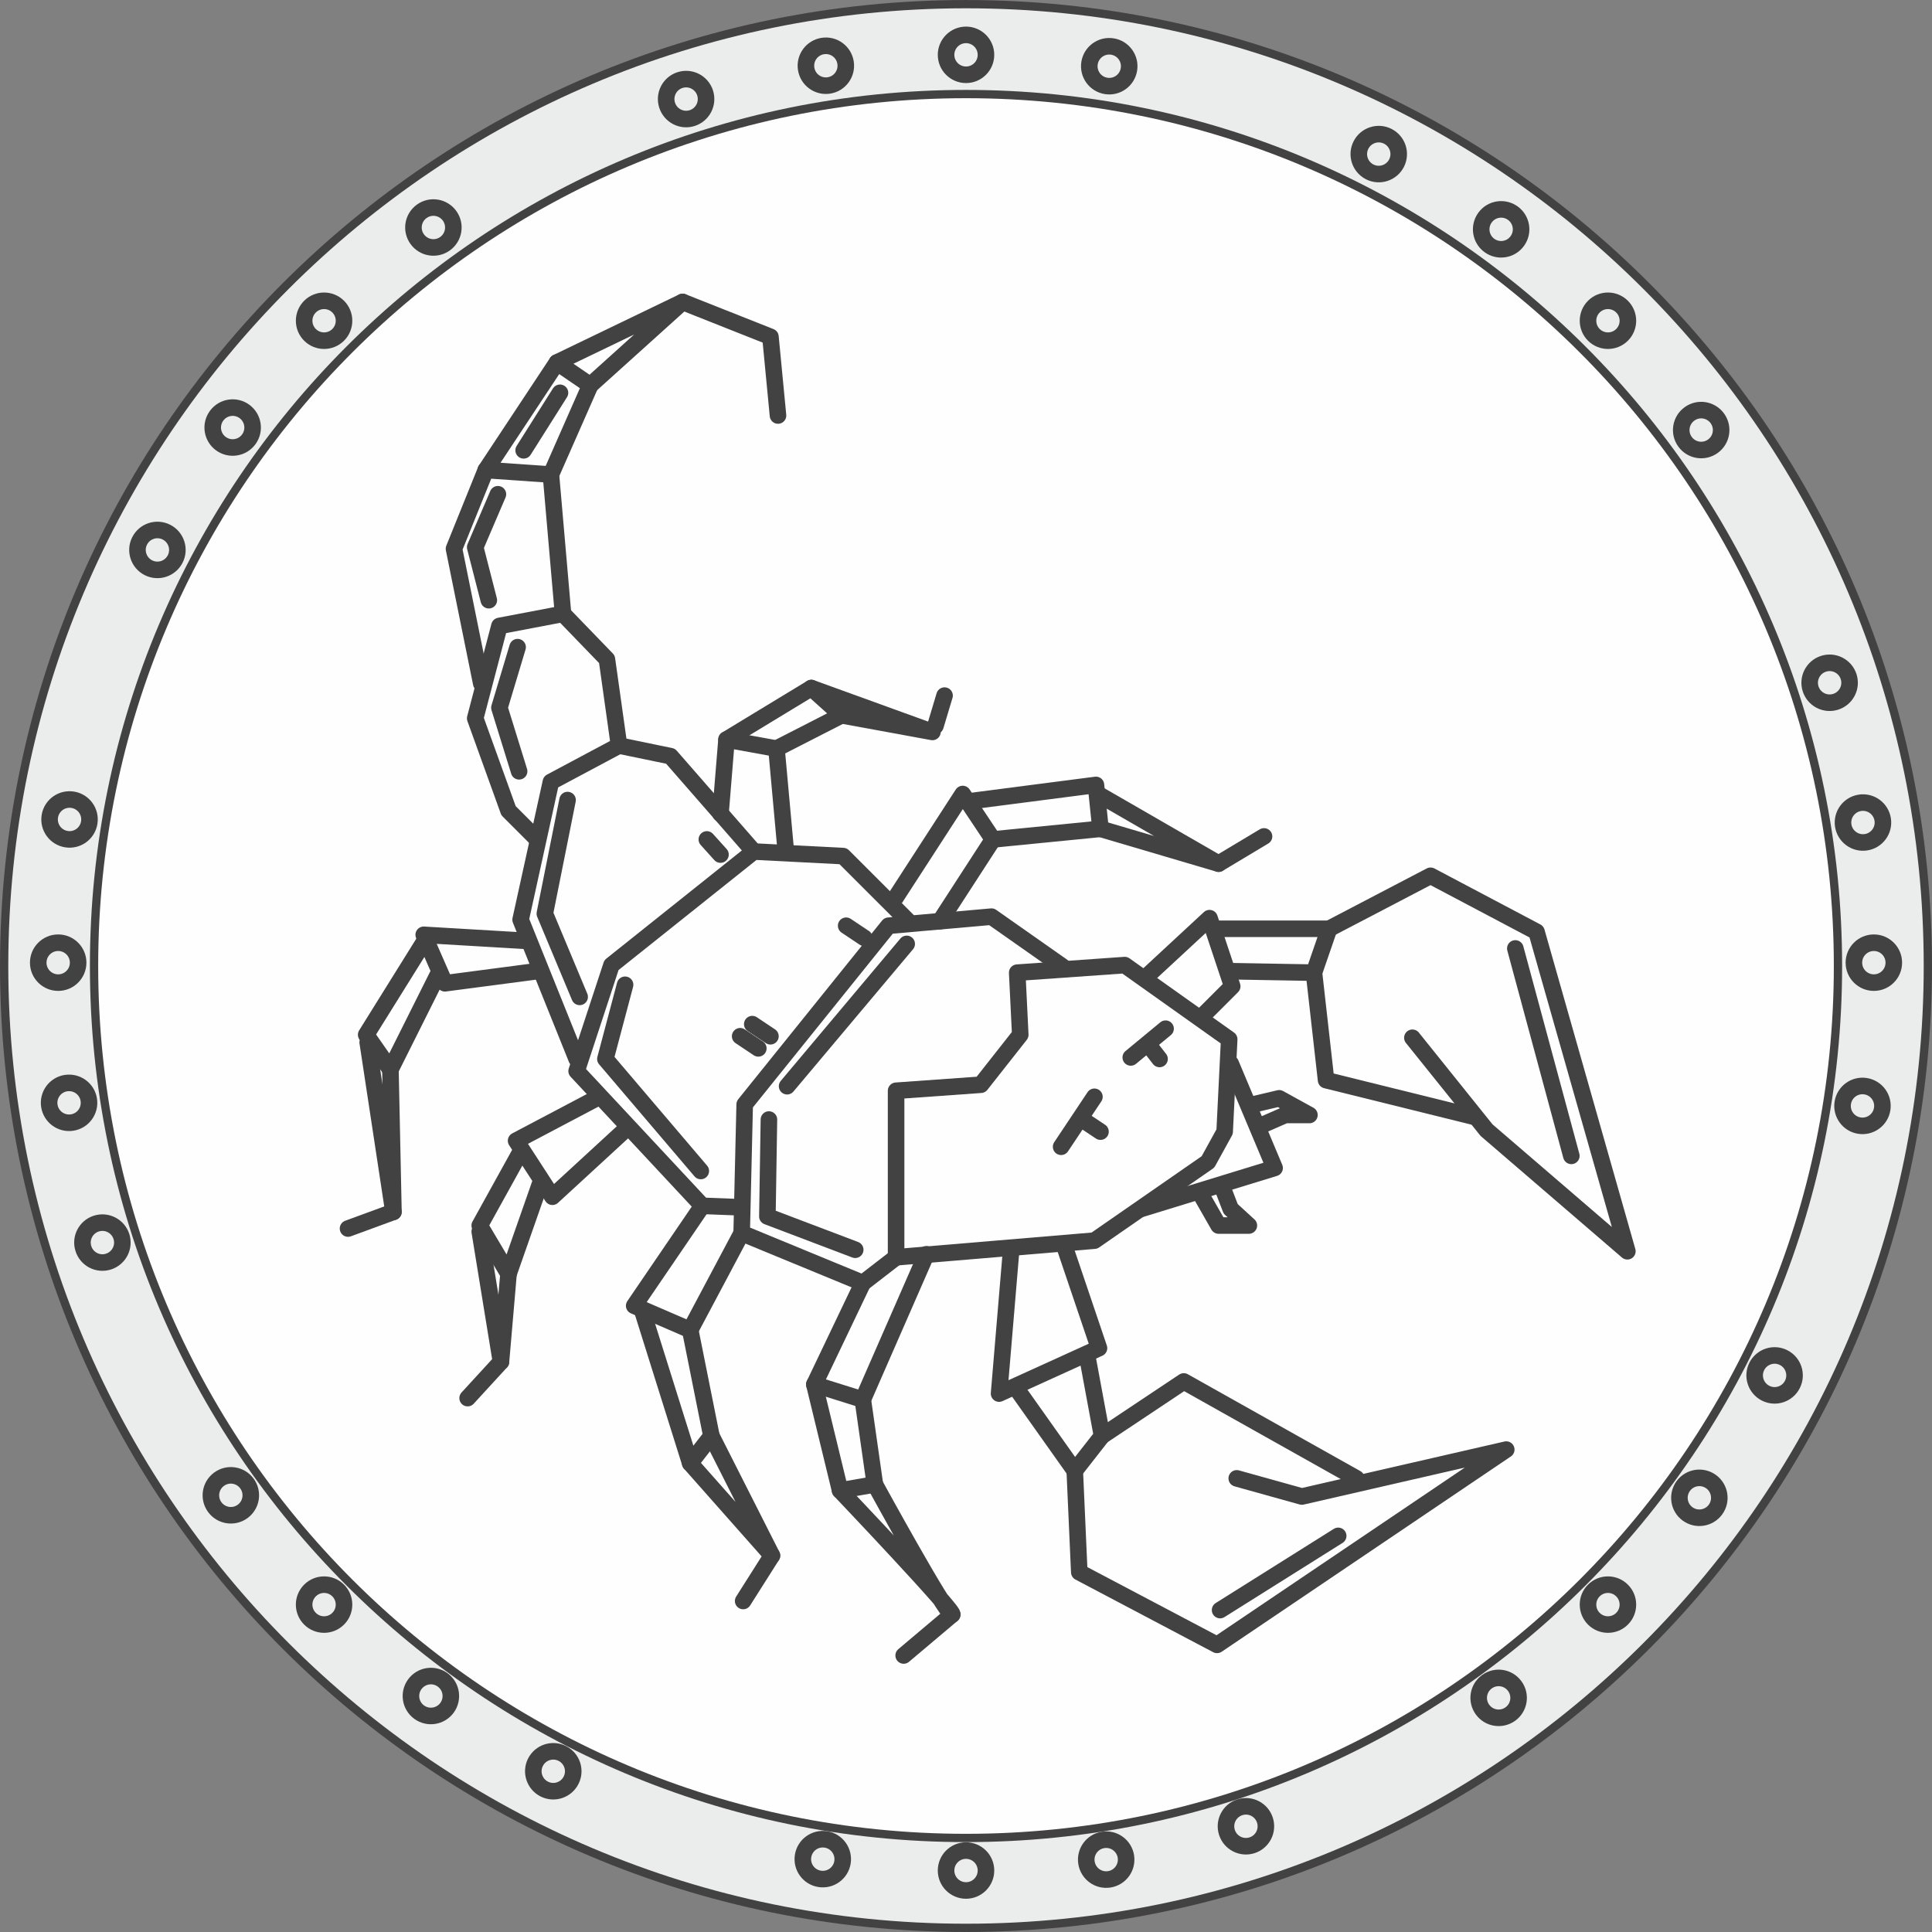 <?xml version="1.0" encoding="UTF-8"?>
<!DOCTYPE svg PUBLIC "-//W3C//DTD SVG 1.1//EN" "http://www.w3.org/Graphics/SVG/1.1/DTD/svg11.dtd">
<!-- Creator: CorelDRAW -->
<svg xmlns="http://www.w3.org/2000/svg" xml:space="preserve" width="43.263mm" height="43.263mm" version="1.1" style="shape-rendering:geometricPrecision; text-rendering:geometricPrecision; image-rendering:optimizeQuality; fill-rule:evenodd; clip-rule:evenodd"
viewBox="0 0 1582.09 1582.1"
 xmlns:xlink="http://www.w3.org/1999/xlink"
 xmlns:xodm="http://www.corel.com/coreldraw/odm/2003">
 <rect x="0" y="0" width="1582.09" height="1582.1" fill="#808080" stroke="none"/>
 <defs>
  <style type="text/css">
   <![CDATA[
    .str0 {stroke:#434242;stroke-width:13.56;stroke-linecap:round;stroke-linejoin:round;stroke-miterlimit:10}
    .fil0 {fill:none;fill-rule:nonzero}
    .fil2 {fill:#FEFEFE;fill-rule:nonzero}
    .fil1 {fill:#EBECEC;fill-rule:nonzero}
   ]]>
  </style>
 </defs>
 <g id="Layer_x0020_1">
  <g>
   <path class="fil0 str0" d="M6.78 791.05c0,-433.13 351.14,-784.26 784.27,-784.26 433.14,0 784.27,351.14 784.27,784.26 0,433.15 -351.12,784.27 -784.27,784.27 -433.13,0 -784.27,-351.12 -784.27,-784.27z"/>
   <path id="_1" class="fil1" d="M6.78 791.05c0,-433.13 351.14,-784.26 784.27,-784.26 433.14,0 784.27,351.14 784.27,784.26 0,433.15 -351.12,784.27 -784.27,784.27 -433.13,0 -784.27,-351.12 -784.27,-784.27z"/>
  </g>
  <g>
   <path class="fil0 str0" d="M80.4 791.05c0,-392.47 318.17,-710.64 710.65,-710.64 392.49,0 710.66,318.17 710.66,710.64 0,392.48 -318.17,710.65 -710.66,710.65 -392.48,0 -710.65,-318.16 -710.65,-710.65z"/>
   <path id="_1_0" class="fil2" d="M80.4 791.05c0,-392.47 318.17,-710.64 710.65,-710.64 392.49,0 710.66,318.17 710.66,710.64 0,392.48 -318.17,710.65 -710.66,710.65 -392.48,0 -710.65,-318.16 -710.65,-710.65z"/>
  </g>
  <g>
   <polygon class="fil0 str0" points="835.47,847.34 832.98,796.51 921.02,790.31 1006.57,851.06 1002.85,926.69 989.2,951.48 896.21,1015.95 733.8,1029.58 733.8,893.22 803.23,888.27 "/>
  </g>
  <g>
   <line class="fil0 str0" x1="868.94" y1="939.08" x2="896.21" y2= "898.16" />
  </g>
  <g>
   <line class="fil0 str0" x1="886.31" y1="916.78" x2="901.18" y2= "926.69" />
  </g>
  <g>
   <line class="fil0 str0" x1="925.97" y1="865.93" x2="954.48" y2= "842.39" />
  </g>
  <g>
   <line class="fil0 str0" x1="940.84" y1="856.01" x2="949.53" y2= "867.17" />
  </g>
  <g>
   <polyline class="fil0 str0" points="1007.79,870.9 1043.76,956.45 934.66,989.92 "/>
  </g>
  <g>
   <polyline class="fil0 str0" points="982.99,977.53 997.89,1003.57 1022.68,1003.57 1007.79,989.92 1001.6,973.8 "/>
  </g>
  <g>
   <polyline class="fil0 str0" points="1026.4,904.38 1047.48,899.41 1072.27,913.05 1052.43,913.05 1032.6,921.73 "/>
  </g>
  <g>
   <polyline class="fil0 str0" points="870.17,791.56 811.9,750.64 727.61,758.08 609.82,904.38 607.34,1009.76 706.53,1050.66 733.8,1029.58 "/>
  </g>
  <g>
   <polyline class="fil0 str0" points="743.73,754.35 690.41,701.05 617.26,697.31 500.72,790.31 472.2,877.09 575.11,987.44 575.11,987.44 607.34,988.68 "/>
  </g>
  <g>
   <polyline class="fil0 str0" points="617.26,697.31 549.08,619.22 506.92,610.53 451.13,640.29 426.33,753.12 472.2,867.17 "/>
  </g>
  <g>
   <polyline class="fil0 str0" points="506.92,610.53 496.99,539.87 461.04,502.67 408.97,512.58 389.14,588.22 416.41,663.85 439.97,687.41 "/>
  </g>
  <g>
   <polyline class="fil0 str0" points="461.04,502.67 451.13,388.61 397.81,384.9 371.77,449.37 394.1,559.71 "/>
  </g>
  <g>
   <polyline class="fil0 str0" points="397.81,384.9 456.08,296.86 483.35,315.46 451.13,388.61 "/>
  </g>
  <g>
   <polyline class="fil0 str0" points="456.08,296.86 558.98,247.27 483.35,315.46 "/>
  </g>
  <g>
   <polyline class="fil0 str0" points="558.98,247.27 630.9,275.79 637.09,340.26 "/>
  </g>
  <g>
   <polyline class="fil0 str0" points="431.29,770.48 346.98,765.51 364.34,805.2 439.97,795.26 "/>
  </g>
  <g>
   <polyline class="fil0 str0" points="346.98,771.72 299.86,847.34 319.71,875.86 359.39,796.51 "/>
  </g>
  <g>
   <polyline class="fil0 str0" points="301.1,853.55 322.18,992.39 319.71,875.86 "/>
  </g>
  <g>
   <line class="fil0 str0" x1="322.18" y1="992.39" x2="284.99" y2= "1006.04" />
  </g>
  <g>
   <polyline class="fil0 str0" points="490.8,898.16 422.62,934.13 452.37,979.99 514.36,922.97 "/>
  </g>
  <g>
   <polyline class="fil0 str0" points="425.09,945.29 392.85,1003.57 416.41,1043.22 442.45,968.85 "/>
  </g>
  <g>
   <polyline class="fil0 str0" points="392.85,1008.51 410.22,1115.15 416.41,1043.22 "/>
  </g>
  <g>
   <line class="fil0 str0" x1="410.22" y1="1115.15" x2="382.93" y2= "1144.9" />
  </g>
  <g>
   <polyline class="fil0 str0" points="575.11,987.44 519.33,1069.27 565.19,1089.1 607.34,1009.76 "/>
  </g>
  <g>
   <polyline class="fil0 str0" points="525.5,1071.75 565.19,1198.22 582.56,1175.9 565.19,1089.1 "/>
  </g>
  <g>
   <polyline class="fil0 str0" points="565.19,1198.22 632.14,1273.85 582.56,1175.9 "/>
  </g>
  <g>
   <line class="fil0 str0" x1="632.14" y1="1273.85" x2="608.57" y2= "1311.04" />
  </g>
  <g>
   <polyline class="fil0 str0" points="758.59,1027.11 706.53,1146.13 666.85,1133.72 706.53,1050.66 "/>
  </g>
  <g>
   <polyline class="fil0 str0" points="666.85,1133.72 687.93,1220.53 716.44,1215.56 706.53,1146.13 "/>
  </g>
  <g>
   <path class="fil0 str0" d="M687.93 1220.53c0,0 96.71,101.66 91.75,101.66 -4.97,0 -63.24,-106.63 -63.24,-106.63"/>
  </g>
  <g>
   <line class="fil0 str0" x1="779.67" y1="1322.19" x2="740" y2= "1355.66" />
  </g>
  <g>
   <polyline class="fil0 str0" points="769.77,754.35 813.15,687.41 788.35,650.21 731.32,738.24 "/>
  </g>
  <g>
   <polyline class="fil0 str0" points="792.07,656.41 897.45,642.77 901.18,678.72 813.15,687.41 "/>
  </g>
  <g>
   <polyline class="fil0 str0" points="901.18,651.45 997.89,707.24 901.18,678.72 "/>
  </g>
  <g>
   <line class="fil0 str0" x1="997.89" y1="707.24" x2="1035.09" y2= "684.94" />
  </g>
  <g>
   <polyline class="fil0 str0" points="643.29,694.85 635.85,613.02 594.94,605.59 589.99,666.33 "/>
  </g>
  <g>
   <polyline class="fil0 str0" points="635.85,613.02 689.17,585.73 664.39,563.43 594.94,605.59 "/>
  </g>
  <g>
   <polyline class="fil0 str0" points="689.17,585.73 763.56,599.38 664.39,563.43 "/>
  </g>
  <g>
   <line class="fil0 str0" x1="766.03" y1="594.43" x2="773.48" y2= "569.62" />
  </g>
  <g>
   <polyline class="fil0 str0" points="828.03,1023.41 818.12,1141.19 899.94,1103.99 871.41,1019.68 "/>
  </g>
  <g>
   <polyline class="fil0 str0" points="831.76,1136.22 880.11,1204.41 902.42,1175.9 890.02,1108.94 "/>
  </g>
  <g>
   <polyline class="fil0 str0" points="880.11,1204.41 883.81,1287.47 996.63,1346.98 1233.45,1187.06 1066.06,1225.48 1012.76,1210.62 "/>
  </g>
  <g>
   <polyline class="fil0 str0" points="902.42,1175.9 969.38,1131.26 1110.71,1210.62 "/>
  </g>
  <g>
   <polyline class="fil0 str0" points="939.61,798.99 990.46,751.87 1009.04,807.67 982.99,833.71 "/>
  </g>
  <g>
   <polyline class="fil0 str0" points="995.39,760.56 1088.39,760.56 1075.99,796.51 1005.33,795.26 "/>
  </g>
  <g>
   <polyline class="fil0 str0" points="1088.39,760.56 1171.46,717.17 1258.23,763.03 1332.63,1024.65 1217.32,925.46 1156.59,849.82 "/>
  </g>
  <g>
   <polyline class="fil0 str0" points="1075.99,796.51 1085.91,884.52 1206.18,914.29 "/>
  </g>
  <g>
   <polyline class="fil0 str0" points="700.33,1023.41 628.4,996.12 629.66,916.78 "/>
  </g>
  <g>
   <polyline class="fil0 str0" points="573.87,958.92 495.75,867.17 511.87,806.42 "/>
  </g>
  <g>
   <polyline class="fil0 str0" points="474.67,816.34 446.16,748.16 464.77,655.17 "/>
  </g>
  <g>
   <polyline class="fil0 str0" points="425.09,631.61 408.97,579.54 423.86,529.95 "/>
  </g>
  <g>
   <polyline class="fil0 str0" points="400.28,491.51 389.14,448.13 407.73,404.73 "/>
  </g>
  <g>
   <line class="fil0 str0" x1="428.81" y1="368.77" x2="458.56" y2= "321.66" />
  </g>
  <g>
   <line class="fil0 str0" x1="589.99" y1="699.8" x2="578.82" y2= "687.41" />
  </g>
  <g>
   <line class="fil0 str0" x1="620.97" y1="858.5" x2="606.1" y2= "848.58" />
  </g>
  <g>
   <line class="fil0 str0" x1="707.78" y1="768" x2="692.91" y2= "758.08" />
  </g>
  <g>
   <line class="fil0 str0" x1="630.9" y1="848.58" x2="616.02" y2= "838.66" />
  </g>
  <g>
   <line class="fil0 str0" x1="742.48" y1="772.95" x2="644.55" y2= "889.49" />
  </g>
  <g>
   <line class="fil0 str0" x1="1095.83" y1="1257.72" x2="999.12" y2= "1318.47" />
  </g>
  <g>
   <line class="fil0 str0" x1="1240.88" y1="776.67" x2="1286.75" y2= "946.53" />
  </g>
  <g>
   <path class="fil0 str0" d="M807.4 44.9c0,9.04 -7.32,16.34 -16.34,16.34 -9.02,0 -16.34,-7.3 -16.34,-16.34 0,-9.02 7.32,-16.34 16.34,-16.34 9.02,0 16.34,7.32 16.34,16.34z"/>
  </g>
  <g>
   <path class="fil0 str0" d="M807.4 1531.76c0,9.02 -7.32,16.34 -16.34,16.34 -9.02,0 -16.34,-7.32 -16.34,-16.34 0,-9.04 7.32,-16.34 16.34,-16.34 9.02,0 16.34,7.3 16.34,16.34z"/>
  </g>
  <g>
   <path class="fil0 str0" d="M47.64 771.98c9.02,0 16.34,7.32 16.34,16.34 0,9.03 -7.32,16.34 -16.34,16.34 -9.02,0 -16.34,-7.31 -16.34,-16.34 0,-9.02 7.32,-16.34 16.34,-16.34z"/>
  </g>
  <g>
   <path class="fil0 str0" d="M1534.48 771.98c9.02,0 16.34,7.32 16.34,16.34 0,9.03 -7.32,16.34 -16.34,16.34 -9.02,0 -16.34,-7.31 -16.34,-16.34 0,-9.02 7.32,-16.34 16.34,-16.34z"/>
  </g>
  <g>
   <path class="fil0 str0" d="M276.94 251.1c6.37,6.39 6.37,16.73 0,23.1 -6.39,6.38 -16.73,6.38 -23.1,0 -6.38,-6.37 -6.38,-16.72 0,-23.1 6.37,-6.37 16.72,-6.37 23.1,0z"/>
  </g>
  <g>
   <path class="fil0 str0" d="M1328.28 1302.46c6.39,6.37 6.39,16.72 0,23.1 -6.37,6.37 -16.72,6.37 -23.1,0 -6.37,-6.39 -6.37,-16.73 0,-23.1 6.38,-6.39 16.73,-6.39 23.1,0z"/>
  </g>
  <g>
   <path class="fil0 str0" d="M253.83 1302.46c6.37,-6.39 16.72,-6.39 23.1,0 6.37,6.37 6.37,16.72 0,23.1 -6.39,6.37 -16.73,6.37 -23.1,0 -6.38,-6.39 -6.38,-16.73 0,-23.1z"/>
  </g>
  <g>
   <path class="fil0 str0" d="M1305.18 251.1c6.38,-6.37 16.73,-6.37 23.1,0 6.39,6.39 6.39,16.73 0,23.1 -6.37,6.38 -16.72,6.38 -23.1,0 -6.37,-6.37 -6.37,-16.72 0,-23.1z"/>
  </g>
  <g>
   <path class="fil0 str0" d="M924.48 56.8c-1.42,8.92 -9.8,14.98 -18.71,13.56 -8.92,-1.42 -14.98,-9.8 -13.56,-18.72 1.42,-8.91 9.79,-14.97 18.71,-13.55 8.9,1.42 14.98,9.8 13.56,18.71z"/>
  </g>
  <g>
   <path class="fil0 str0" d="M689.9 1525.03c-1.42,8.9 -9.8,14.98 -18.71,13.55 -8.91,-1.42 -14.99,-9.8 -13.56,-18.71 1.42,-8.92 9.8,-14.98 18.73,-13.56 8.9,1.42 14.96,9.8 13.54,18.73z"/>
  </g>
  <g>
   <path class="fil0 str0" d="M59.53 654.91c8.9,1.42 14.98,9.79 13.54,18.71 -1.42,8.91 -9.8,14.99 -18.69,13.55 -8.93,-1.42 -14.98,-9.79 -13.58,-18.71 1.42,-8.9 9.81,-14.98 18.73,-13.54z"/>
  </g>
  <g>
   <path class="fil0 str0" d="M1527.75 889.49c8.9,1.42 14.98,9.79 13.54,18.71 -1.4,8.9 -9.79,14.98 -18.69,13.55 -8.92,-1.42 -14.98,-9.79 -13.56,-18.71 1.42,-8.91 9.79,-14.98 18.71,-13.55z"/>
  </g>
  <g>
   <path class="fil0 str0" d="M368.14 176.72c5.3,7.31 3.64,17.52 -3.66,22.81 -7.3,5.3 -17.51,3.66 -22.8,-3.65 -5.31,-7.3 -3.66,-17.53 3.64,-22.8 7.31,-5.31 17.52,-3.68 22.83,3.64z"/>
  </g>
  <g>
   <path class="fil0 str0" d="M1240.45 1380.79c5.31,7.3 3.67,17.52 -3.63,22.81 -7.32,5.28 -17.55,3.66 -22.83,-3.66 -5.29,-7.3 -3.66,-17.51 3.65,-22.8 7.3,-5.3 17.52,-3.66 22.81,3.66z"/>
  </g>
  <g>
   <path class="fil0 str0" d="M179.44 1211.27c7.3,-5.31 17.52,-3.68 22.81,3.63 5.31,7.3 3.68,17.52 -3.62,22.83 -7.32,5.3 -17.53,3.66 -22.83,-3.64 -5.29,-7.31 -3.66,-17.53 3.64,-22.81z"/>
  </g>
  <g>
   <path class="fil0 str0" d="M1383.51 338.94c7.3,-5.3 17.52,-3.66 22.82,3.66 5.28,7.3 3.65,17.52 -3.66,22.81 -7.31,5.29 -17.52,3.66 -22.81,-3.65 -5.31,-7.3 -3.66,-17.53 3.65,-22.82z"/>
  </g>
  <g>
   <path class="fil0 str0" d="M577.38 76.09c2.78,8.58 -1.91,17.79 -10.49,20.59 -8.59,2.78 -17.81,-1.93 -20.58,-10.51 -2.79,-8.59 1.91,-17.81 10.51,-20.59 8.58,-2.77 17.79,1.93 20.57,10.51z"/>
  </g>
  <g>
   <path class="fil0 str0" d="M1035.82 1490.48c2.79,8.6 -1.91,17.81 -10.51,20.59 -8.58,2.78 -17.79,-1.93 -20.57,-10.51 -2.78,-8.58 1.92,-17.79 10.5,-20.57 8.6,-2.8 17.79,1.91 20.57,10.48z"/>
  </g>
  <g>
   <path class="fil0 str0" d="M78.83 1002c8.58,-2.77 17.78,1.93 20.57,10.52 2.78,8.58 -1.93,17.78 -10.51,20.57 -8.59,2.78 -17.79,-1.93 -20.57,-10.51 -2.79,-8.59 1.91,-17.79 10.5,-20.59z"/>
  </g>
  <g>
   <path class="fil0 str0" d="M1493.22 543.57c8.58,-2.78 17.79,1.92 20.59,10.5 2.78,8.6 -1.93,17.81 -10.52,20.59 -8.58,2.78 -17.79,-1.93 -20.57,-10.51 -2.78,-8.58 1.93,-17.79 10.51,-20.58z"/>
  </g>
  <g>
   <path class="fil0 str0" d="M136.34 435.79c8.02,4.1 11.23,13.95 7.12,21.98 -4.1,8.03 -13.95,11.22 -21.97,7.12 -8.03,-4.1 -11.24,-13.94 -7.14,-21.98 4.1,-8.04 13.95,-11.23 21.99,-7.12z"/>
  </g>
  <g>
   <path class="fil0 str0" d="M1460.64 1111.76c8.03,4.11 11.21,13.94 7.11,21.98 -4.1,8.04 -13.93,11.23 -21.96,7.12 -8.04,-4.1 -11.24,-13.95 -7.14,-21.98 4.1,-8.03 13.95,-11.22 21.99,-7.12z"/>
  </g>
  <g>
   <path class="fil0 str0" d="M438.51 1443.05c4.1,-8.04 13.95,-11.22 21.99,-7.12 8.04,4.1 11.23,13.94 7.12,21.97 -4.1,8.02 -13.94,11.23 -21.98,7.12 -8.03,-4.1 -11.24,-13.95 -7.14,-21.97z"/>
  </g>
  <g>
   <path class="fil0 str0" d="M1114.49 118.75c4.1,-8.04 13.95,-11.23 21.99,-7.12 8.02,4.1 11.23,13.94 7.12,21.99 -4.1,8.02 -13.95,11.23 -21.99,7.12 -8.02,-4.12 -11.23,-13.95 -7.12,-21.99z"/>
  </g>
  <g>
   <path class="fil0 str0" d="M692.42 51.31c1.39,8.9 -4.71,17.27 -13.61,18.66 -8.92,1.39 -17.27,-4.7 -18.66,-13.61 -1.4,-8.92 4.71,-17.28 13.61,-18.67 8.92,-1.39 17.27,4.7 18.66,13.63z"/>
  </g>
  <g>
   <path class="fil0 str0" d="M921.98 1520.32c1.38,8.92 -4.71,17.27 -13.63,18.66 -8.92,1.39 -17.26,-4.71 -18.65,-13.63 -1.39,-8.92 4.7,-17.26 13.63,-18.66 8.9,-1.39 17.25,4.7 18.66,13.63z"/>
  </g>
  <g>
   <path class="fil0 str0" d="M54.03 886.96c8.92,-1.38 17.29,4.71 18.67,13.63 1.39,8.9 -4.7,17.26 -13.63,18.65 -8.9,1.39 -17.27,-4.71 -18.66,-13.61 -1.4,-8.92 4.69,-17.29 13.61,-18.68z"/>
  </g>
  <g>
   <path class="fil0 str0" d="M1523.04 657.42c8.92,-1.39 17.27,4.71 18.68,13.63 1.39,8.9 -4.71,17.27 -13.63,18.66 -8.92,1.38 -17.27,-4.71 -18.68,-13.63 -1.39,-8.9 4.71,-17.27 13.63,-18.65z"/>
  </g>
  <g>
   <path class="fil0 str0" d="M200.15 336.91c7.3,5.33 8.89,15.55 3.58,22.83 -5.31,7.3 -15.53,8.89 -22.83,3.58 -7.3,-5.33 -8.89,-15.54 -3.56,-22.83 5.31,-7.3 15.54,-8.89 22.81,-3.58z"/>
  </g>
  <g>
   <path class="fil0 str0" d="M1401.22 1213.34c7.28,5.32 8.89,15.56 3.58,22.83 -5.33,7.28 -15.53,8.89 -22.84,3.58 -7.29,-5.31 -8.88,-15.54 -3.56,-22.84 5.32,-7.28 15.53,-8.89 22.82,-3.56z"/>
  </g>
  <g>
   <path class="fil0 str0" d="M339.65 1379.23c5.33,-7.29 15.54,-8.89 22.83,-3.58 7.29,5.33 8.89,15.54 3.58,22.84 -5.33,7.28 -15.54,8.87 -22.84,3.56 -7.28,-5.33 -8.89,-15.54 -3.56,-22.83z"/>
  </g>
  <g>
   <path class="fil0 str0" d="M1216.08 178.16c5.31,-7.29 15.54,-8.87 22.82,-3.56 7.28,5.31 8.89,15.54 3.56,22.83 -5.31,7.3 -15.54,8.89 -22.82,3.58 -7.29,-5.33 -8.89,-15.56 -3.56,-22.84z"/>
  </g>
 </g>
</svg>
